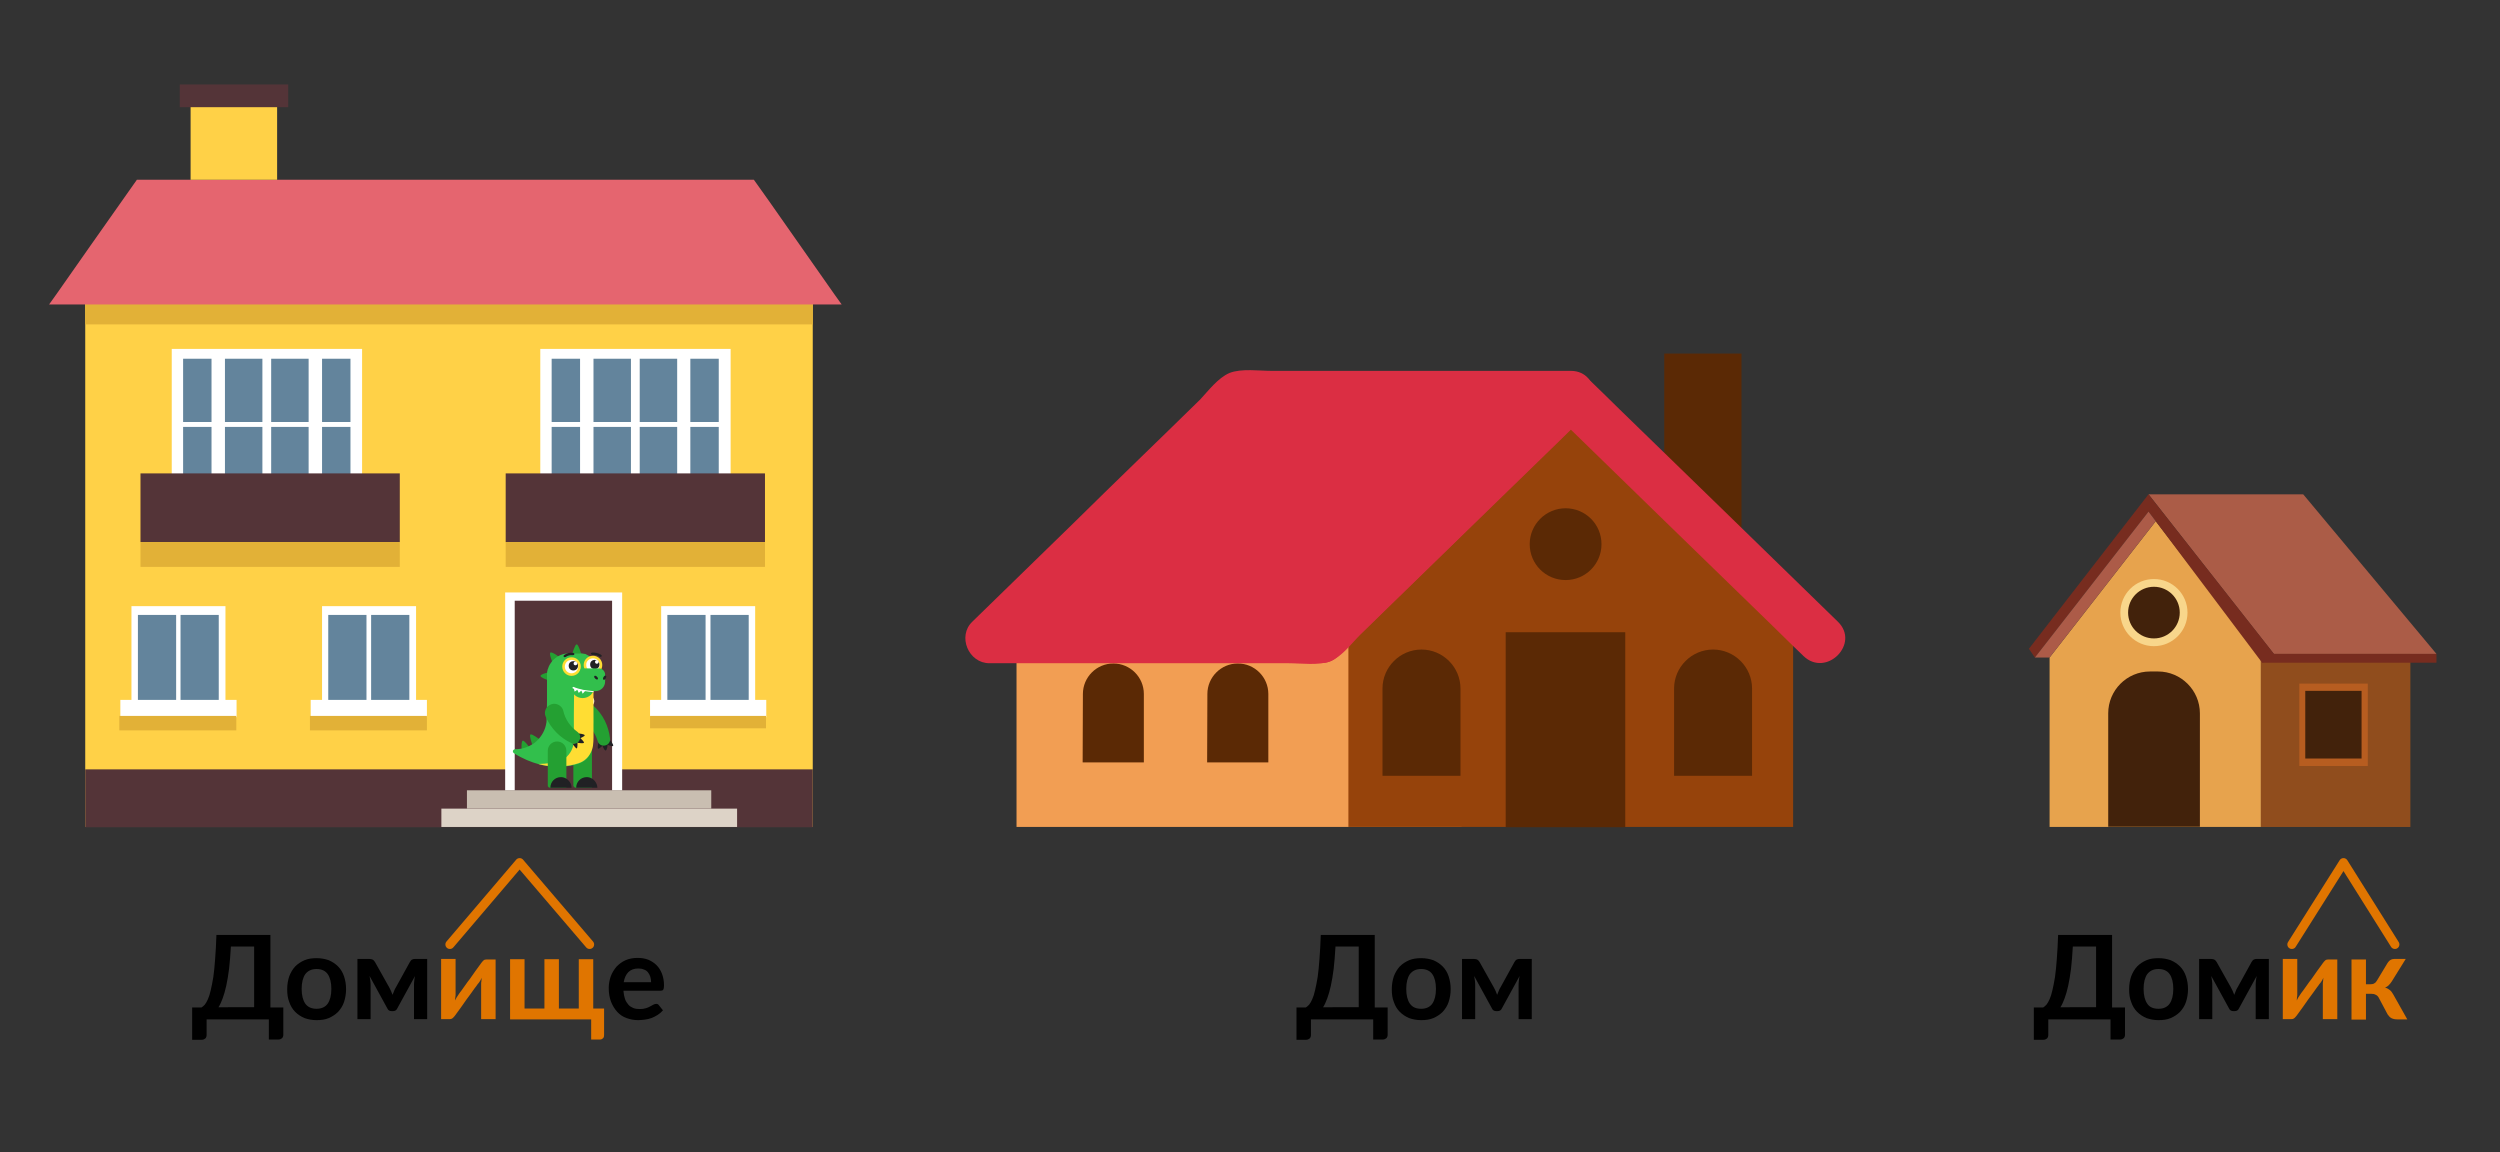 <?xml version="1.0" encoding="UTF-8"?>
<!-- Generator: Adobe Illustrator 25.4.1, SVG Export Plug-In . SVG Version: 6.00 Build 0)  -->
<svg xmlns="http://www.w3.org/2000/svg" xmlns:xlink="http://www.w3.org/1999/xlink" version="1.1" id="Layer_1" x="0px" y="0px" viewBox="0 0 968 446.1" style="enable-background:new 0 0 968 446.1;" xml:space="preserve">
<rect x="0" y="0" width="968" height="446.1" fill="#333333" stroke="none"/>
<style type="text/css">
	.st0{fill:#AB5C47;}
	.st1{fill:#904D1D;}
	.st2{fill:#E7A34D;}
	.st3{fill:#42220B;}
	.st4{fill:#B75D20;}
	.st5{fill:#772C1F;}
	.st6{fill:#AC5B48;}
	.st7{fill:#F8D68B;}
	.st8{fill:#F29E53;}
	.st9{fill:#5B2905;}
	.st10{fill:#96430B;}
	.st11{fill:#DB2E43;}
	.st12{fill:#FFD147;}
	.st13{fill:#543438;}
	.st14{fill:#E2B137;}
	.st15{fill:#FFFFFF;}
	.st16{fill:#63849C;}
	.st17{fill:#E5656F;}
	.st18{fill:#DDD3C7;}
	.st19{fill:#C9BEB1;}
	.st20{fill:#E07500;}
	.st21{fill:none;stroke:#E07500;stroke-width:3.493;stroke-linecap:round;stroke-linejoin:round;stroke-miterlimit:10;}
	.st22{fill:#202124;}
	.st23{fill:#24A032;}
	.st24{fill:#32BF4C;}
	.st25{fill:#FFDD33;}
</style>
<g>
	<g>
		<polygon class="st0" points="880.4,253.2 943.4,253.2 891.8,191.4 831.9,191.4   "></polygon>
		<rect x="875.4" y="253.2" class="st1" width="57.9" height="67"></rect>
		<polygon class="st2" points="875.4,320.2 793.6,320.2 793.6,254.6 834.7,201.8 875.4,254.6   "></polygon>
		<path class="st3" d="M835.6,260h-3.1c-9,0-16.2,7.3-16.2,16.2v43.9h35.5v-43.9C851.8,267.3,844.5,260,835.6,260z"></path>
		<rect x="890.3" y="264.7" class="st4" width="26.5" height="31.9"></rect>
		<rect x="892.6" y="267.5" class="st3" width="21.8" height="26.2"></rect>
		<rect x="875.9" y="253.2" class="st5" width="67.5" height="3.4"></rect>
		<polygon class="st5" points="785.6,251.2 787.9,254.6 831.9,198.1 875.9,256.6 881.6,254.6 831.9,191.4   "></polygon>
		<polygon class="st6" points="793.6,254.6 787.9,254.6 831.9,198.1 834.7,201.8   "></polygon>
	</g>
	<circle class="st7" cx="834" cy="237.2" r="13"></circle>
	<circle class="st3" cx="834" cy="237.2" r="10"></circle>
</g>
<g id="XMLID_00000067932676292607902350000013515726800836951480_">
	<polygon id="XMLID_00000088820184290203399920000013070158050972215693_" class="st8" points="393.6,320.2 565.9,320.2    565.9,234.3 479.8,150.5 393.6,234.3  "></polygon>
	
		<rect id="XMLID_00000128486496387278159040000014810119646547469227_" x="644.4" y="136.9" class="st9" width="29.9" height="72.2"></rect>
	<polygon id="XMLID_00000025426294425468804610000001369108819700447403_" class="st10" points="522.1,320.2 694.3,320.2    694.3,234.3 608.3,150.5 522.1,234.3  "></polygon>
	<g id="XMLID_00000057129272657405545130000007259014903837309581_">
		<g>
			<path class="st11" d="M518.2,254c28.2-27.5,56.4-54.9,84.6-82.3c4-3.9,8.1-8,12.1-11.8c-4.5,0-8.9,0-13.3,0     c28.2,27.5,56.4,54.9,84.6,82.3c4,3.9,8.1,8,12.1,11.8c8.8,8.5,22.1-4.8,13.3-13.3c-28.2-27.5-56.4-54.9-84.6-82.3     c-4-3.9-8.1-8-12.1-11.8c-3.6-3.6-9.7-3.6-13.3,0c-28.2,27.5-56.4,54.9-84.6,82.3c-4,3.9-8.1,8-12.1,11.8     C496.1,249.2,509.5,262.5,518.2,254L518.2,254z"></path>
		</g>
	</g>
	<path id="XMLID_00000070802770685986580910000005684446664745886375_" class="st9" d="M648.2,300.4h30.2v-33.8   c0-8.3-6.8-15.1-15.1-15.1l0,0c-8.3,0-15.1,6.8-15.1,15.1V300.4L648.2,300.4z"></path>
	<rect id="XMLID_00000031901132506406585230000017139290842556645036_" x="583" y="244.8" class="st9" width="46.3" height="75.5"></rect>
	<path id="XMLID_00000041254074697380998780000014845911522457270952_" class="st9" d="M535.3,300.4h30.2v-33.8   c0-8.3-6.8-15.1-15.1-15.1l0,0c-8.3,0-15.1,6.8-15.1,15.1V300.4L535.3,300.4z"></path>
	<path id="XMLID_00000151536999495600885500000006413945102224074670_" class="st9" d="M467.4,295.2h23.7v-26.5   c0-6.5-5.3-11.8-11.8-11.8l0,0c-6.5,0-11.8,5.3-11.8,11.8L467.4,295.2L467.4,295.2z"></path>
	<path id="XMLID_00000165202787070345932560000000124802720005863333_" class="st9" d="M419.2,295.2h23.7v-26.5   c0-6.5-5.3-11.8-11.8-11.8l0,0c-6.5,0-11.8,5.3-11.8,11.8L419.2,295.2L419.2,295.2z"></path>
	<g id="XMLID_00000116225339665398197950000005011180499326553482_">
		<polygon class="st11" points="608.3,153.2 511.5,247.3 382.9,247.3 479.8,153.2   "></polygon>
		<g>
			<path class="st11" d="M601.6,146.4c-28.2,27.5-56.4,54.9-84.6,82.3c-4,3.9-8.1,8-12.1,11.8c2.2-1,4.5-1.9,6.6-2.7     c-37.5,0-74.9,0-112.3,0c-5.4,0-10.8,0-16.1,0c2.2,5.4,4.5,10.8,6.6,16.1c28.2-27.5,56.4-54.9,84.6-82.3c4-3.9,8.1-8,12.1-11.8     c-2.2,1-4.5,1.9-6.6,2.7c37.5,0,74.9,0,112.3,0c5.4,0,10.8,0,16.1,0c12.1,0,12.1-18.9,0-18.9c-38.7,0-77.2,0-115.8,0     c-4.8,0-11.7-1-16.3,0.8c-4.5,1.9-8.3,7-11.4,10.3c-16.4,16.1-33,32-49.4,48.2c-12.9,12.6-25.9,25.2-38.8,37.8     c-5.9,5.6-1.5,16.1,6.6,16.1c38.7,0,77.2,0,115.8,0c4.8,0,11.7,1,16.3-0.8c4.5-1.9,8.3-7,11.4-10.3c16.4-16.1,33-32,49.4-48.2     c12.9-12.6,25.9-25.2,38.8-37.8C623.6,151.3,610.3,137.9,601.6,146.4z"></path>
		</g>
	</g>
	<path id="XMLID_00000045576832719656501920000006759184815705072036_" class="st9" d="M592.3,210.7c0,7.7,6.2,13.9,13.9,13.9   c7.7,0,13.9-6.2,13.9-13.9c0-7.7-6.2-13.9-13.9-13.9C598.6,196.8,592.3,203,592.3,210.7z"></path>
</g>
<g>
	<rect x="33" y="109.9" class="st12" width="281.7" height="210.3"></rect>
	<rect x="33" y="297.9" class="st13" width="281.7" height="22.4"></rect>
	<rect x="33" y="109.9" class="st14" width="281.7" height="15.7"></rect>
	<g>
		<rect x="195.6" y="229.4" class="st15" width="45.3" height="76.7"></rect>
		<rect x="199.3" y="232.6" class="st13" width="37.7" height="73.6"></rect>
		<circle class="st15" cx="228" cy="271.5" r="2.1"></circle>
	</g>
	<g>
		<rect x="66.5" y="135.1" class="st15" width="73.7" height="56.6"></rect>
		<g>
			<rect x="70.9" y="138.9" class="st16" width="11" height="48.9"></rect>
			<rect x="124.7" y="138.9" class="st16" width="11" height="48.9"></rect>
			<rect x="87.1" y="138.9" class="st16" width="14.5" height="48.9"></rect>
			<rect x="105" y="138.9" class="st16" width="14.5" height="48.9"></rect>
		</g>
		<rect x="60.9" y="188.5" class="st15" width="84.9" height="6.9"></rect>
		<rect x="67.7" y="163.4" class="st15" width="71.3" height="1.9"></rect>
	</g>
	<g>
		<rect x="209.2" y="135.1" class="st15" width="73.7" height="56.6"></rect>
		<g>
			<rect x="213.6" y="138.9" class="st16" width="11" height="48.9"></rect>
			<rect x="267.3" y="138.9" class="st16" width="11" height="48.9"></rect>
			<rect x="229.8" y="138.9" class="st16" width="14.5" height="48.9"></rect>
			<rect x="247.7" y="138.9" class="st16" width="14.5" height="48.9"></rect>
		</g>
		<rect x="203.6" y="188.5" class="st15" width="84.9" height="6.9"></rect>
		<rect x="210.4" y="163.4" class="st15" width="71.3" height="1.9"></rect>
	</g>
	<g>
		<rect x="50.9" y="234.7" class="st15" width="36.4" height="39.7"></rect>
		<rect x="46.6" y="271" class="st15" width="45" height="6.7"></rect>
		<g>
			<rect x="53.4" y="238.1" class="st16" width="14.8" height="32.9"></rect>
			<rect x="69.9" y="238.1" class="st16" width="14.8" height="32.9"></rect>
		</g>
	</g>
	<g>
		<rect x="256" y="234.7" class="st15" width="36.4" height="39.7"></rect>
		<rect x="251.7" y="271" class="st15" width="45" height="6.7"></rect>
		<g>
			<rect x="258.4" y="238.1" class="st16" width="14.8" height="32.9"></rect>
			<rect x="275.1" y="238.1" class="st16" width="14.8" height="32.9"></rect>
		</g>
	</g>
	<rect x="54.4" y="183.3" class="st13" width="100.4" height="26.6"></rect>
	<rect x="195.8" y="183.3" class="st13" width="100.4" height="26.6"></rect>
	<polygon class="st17" points="325.9,117.9 19,117.9 22,113.7 35.6,94.3 53,69.6 291.9,69.6 297.8,77.9 322.9,113.7  "></polygon>
	<rect x="73.8" y="41.3" class="st12" width="33.5" height="28.3"></rect>
	<rect x="69.6" y="32.7" class="st13" width="42" height="8.8"></rect>
	<rect x="54.4" y="209.9" class="st14" width="100.4" height="9.6"></rect>
	<rect x="46.2" y="277.2" class="st14" width="45.3" height="5.6"></rect>
	<g>
		<rect x="124.7" y="234.7" class="st15" width="36.4" height="39.7"></rect>
		<rect x="120.3" y="271" class="st15" width="45" height="6.7"></rect>
		<g>
			<rect x="127.1" y="238.1" class="st16" width="14.8" height="32.9"></rect>
			<rect x="143.7" y="238.1" class="st16" width="14.8" height="32.9"></rect>
		</g>
	</g>
	<rect x="120" y="277.2" class="st14" width="45.3" height="5.6"></rect>
	<rect x="251.7" y="277.2" class="st14" width="44.9" height="4.8"></rect>
	<rect x="195.8" y="209.9" class="st14" width="100.4" height="9.6"></rect>
	<g>
		<rect x="170.9" y="313.1" class="st18" width="114.5" height="7.1"></rect>
	</g>
	<g>
		<rect x="180.8" y="306" class="st19" width="94.6" height="7.1"></rect>
	</g>
</g>
<g>
	<g>
		<path d="M109.7,389.9v10.8c0,0.5-0.2,1-0.5,1.3c-0.4,0.3-0.8,0.5-1.4,0.5h-3.7v-7.8H80v6.1c0,0.5-0.2,1-0.5,1.3    c-0.4,0.3-0.8,0.5-1.4,0.5h-3.7v-12.5h3.6c0.4-0.2,0.8-0.6,1.3-1.1c0.4-0.5,0.8-1.2,1.2-2.1c0.4-0.9,0.8-2.1,1.1-3.5    s0.7-3.1,1-5.1c0.3-2,0.5-4.4,0.7-7c0.2-2.7,0.4-5.8,0.5-9.3h20.9v28.1H109.7z M98.4,389.9v-23.4h-9c-0.2,3.2-0.4,6.1-0.7,8.6    c-0.3,2.5-0.7,4.7-1.1,6.6c-0.4,1.9-0.9,3.5-1.4,4.9c-0.5,1.3-1,2.5-1.6,3.4H98.4z"></path>
		<path d="M122.6,371c1.7,0,3.3,0.3,4.7,0.8c1.4,0.6,2.6,1.4,3.6,2.4s1.8,2.3,2.3,3.8c0.5,1.5,0.8,3.1,0.8,5c0,1.8-0.3,3.5-0.8,5    s-1.3,2.7-2.3,3.8c-1,1-2.2,1.8-3.6,2.4c-1.4,0.6-3,0.8-4.7,0.8c-1.7,0-3.3-0.3-4.7-0.8c-1.4-0.6-2.6-1.4-3.6-2.4    c-1-1-1.8-2.3-2.3-3.8c-0.6-1.5-0.8-3.1-0.8-5c0-1.8,0.3-3.5,0.8-5c0.6-1.5,1.3-2.7,2.3-3.8c1-1,2.2-1.8,3.6-2.4    C119.3,371.2,120.9,371,122.6,371z M122.6,390.6c1.9,0,3.4-0.7,4.3-2c0.9-1.3,1.4-3.2,1.4-5.7c0-2.5-0.5-4.4-1.4-5.7    c-0.9-1.3-2.4-2-4.3-2c-2,0-3.4,0.7-4.4,2c-0.9,1.3-1.4,3.2-1.4,5.7c0,2.5,0.5,4.4,1.4,5.7C119.2,390,120.7,390.6,122.6,390.6z"></path>
		<path d="M165.4,371.3v23.3h-5.1v-13c0-0.5,0-1.1,0.1-1.8c0.1-0.7,0.1-1.3,0.3-1.9l-6.9,12.6c-0.3,0.7-0.9,1-1.6,1h-0.6    c-0.7,0-1.3-0.3-1.6-1l-6.9-12.6c0.1,0.6,0.2,1.2,0.3,1.9c0.1,0.7,0.1,1.3,0.1,1.8v13h-5.1v-23.3h4.6c0.4,0,0.8,0.1,1.2,0.2    c0.4,0.2,0.7,0.5,1,1l5.5,9.8c0.2,0.5,0.5,0.9,0.7,1.4s0.4,1,0.6,1.5c0.2-0.5,0.4-1,0.6-1.5c0.2-0.5,0.4-1,0.7-1.4l5.4-9.8    c0.3-0.5,0.6-0.9,1-1c0.4-0.2,0.8-0.2,1.2-0.2H165.4z"></path>
		<path class="st20" d="M191.9,371.3v23.3h-5.6V381c0-0.3,0-0.7,0.1-1.1c0-0.4,0.1-0.8,0.1-1.3c-0.3,0.7-0.6,1.3-1,1.8    c0,0-0.2,0.2-0.5,0.6s-0.6,0.9-1.1,1.5s-0.9,1.3-1.5,2.1s-1.1,1.5-1.7,2.3c-1.3,1.9-2.8,4-4.5,6.3c-0.2,0.3-0.5,0.6-0.8,0.9    c-0.3,0.3-0.7,0.5-1.2,0.5h-3.4v-23.3h5.6V385c0,0.3,0,0.7-0.1,1.1c0,0.4-0.1,0.8-0.1,1.3c0.3-0.7,0.7-1.4,1-1.8    c0,0,0.2-0.2,0.4-0.6c0.3-0.4,0.6-0.9,1.1-1.5c0.4-0.6,0.9-1.3,1.5-2.1c0.5-0.8,1.1-1.5,1.7-2.3c1.3-1.9,2.8-4,4.5-6.3    c0.2-0.3,0.5-0.6,0.8-0.9c0.3-0.3,0.7-0.4,1.2-0.4H191.9z"></path>
		<path class="st20" d="M233.9,390.5v10.3c0,0.5-0.1,0.9-0.4,1.2c-0.3,0.3-0.7,0.5-1.1,0.5h-3.5v-7.8h-31.4v-23.3h5.6v19.1h7.7    v-19.1h5.6v19.1h7.7v-19.1h5.6v19.1H233.9z"></path>
		<path d="M241.4,383.7c0.1,1.2,0.3,2.2,0.6,3.1c0.3,0.9,0.8,1.6,1.3,2.2s1.2,1,1.9,1.3c0.7,0.3,1.6,0.4,2.5,0.4s1.7-0.1,2.3-0.3    c0.7-0.2,1.2-0.4,1.7-0.7c0.5-0.3,0.9-0.5,1.3-0.7c0.4-0.2,0.7-0.3,1.1-0.3c0.5,0,0.8,0.2,1,0.5l1.6,2c-0.6,0.7-1.3,1.3-2.1,1.8    c-0.8,0.5-1.6,0.9-2.4,1.2c-0.8,0.3-1.7,0.5-2.6,0.6c-0.9,0.1-1.7,0.2-2.5,0.2c-1.6,0-3.1-0.3-4.5-0.8s-2.6-1.3-3.6-2.4    c-1-1.1-1.8-2.4-2.4-3.9c-0.6-1.6-0.9-3.3-0.9-5.4c0-1.6,0.3-3.1,0.8-4.5c0.5-1.4,1.3-2.6,2.2-3.7c1-1,2.1-1.9,3.5-2.5    c1.4-0.6,2.9-0.9,4.7-0.9c1.5,0,2.8,0.2,4.1,0.7c1.2,0.5,2.3,1.2,3.2,2.1s1.6,2,2.1,3.3c0.5,1.3,0.8,2.8,0.8,4.5    c0,0.8-0.1,1.4-0.3,1.7s-0.5,0.4-1,0.4H241.4z M252.1,380.3c0-0.7-0.1-1.4-0.3-2.1c-0.2-0.6-0.5-1.2-0.9-1.7s-0.9-0.9-1.6-1.1    c-0.6-0.3-1.4-0.4-2.2-0.4c-1.6,0-2.9,0.5-3.8,1.4c-0.9,0.9-1.5,2.2-1.8,3.9H252.1z"></path>
	</g>
	<polyline class="st21" points="174.2,365.7 201.2,334 228.3,365.7  "></polyline>
</g>
<g>
	<g>
		<path d="M822.8,389.9v10.8c0,0.5-0.2,1-0.5,1.3c-0.4,0.3-0.8,0.5-1.4,0.5h-3.7v-7.8h-24.1v6.1c0,0.5-0.2,1-0.5,1.3    c-0.4,0.3-0.8,0.5-1.4,0.5h-3.7v-12.5h3.6c0.4-0.2,0.8-0.6,1.3-1.1c0.4-0.5,0.8-1.2,1.2-2.1c0.4-0.9,0.8-2.1,1.1-3.5    s0.7-3.1,1-5.1c0.3-2,0.5-4.4,0.7-7c0.2-2.7,0.4-5.8,0.5-9.3h20.9v28.1H822.8z M811.6,389.9v-23.4h-9c-0.2,3.2-0.4,6.1-0.7,8.6    c-0.3,2.5-0.7,4.7-1.1,6.6c-0.4,1.9-0.9,3.5-1.4,4.9c-0.5,1.3-1,2.5-1.6,3.4H811.6z"></path>
		<path d="M835.8,371c1.7,0,3.3,0.3,4.7,0.8c1.4,0.6,2.6,1.4,3.6,2.4s1.8,2.3,2.3,3.8c0.5,1.5,0.8,3.1,0.8,5c0,1.8-0.3,3.5-0.8,5    s-1.3,2.7-2.3,3.8c-1,1-2.2,1.8-3.6,2.4c-1.4,0.6-3,0.8-4.7,0.8c-1.7,0-3.3-0.3-4.7-0.8c-1.4-0.6-2.6-1.4-3.6-2.4    c-1-1-1.8-2.3-2.3-3.8c-0.6-1.5-0.8-3.1-0.8-5c0-1.8,0.3-3.5,0.8-5c0.6-1.5,1.3-2.7,2.3-3.8c1-1,2.2-1.8,3.6-2.4    C832.5,371.2,834,371,835.8,371z M835.8,390.6c1.9,0,3.4-0.7,4.3-2c0.9-1.3,1.4-3.2,1.4-5.7c0-2.5-0.5-4.4-1.4-5.7    c-0.9-1.3-2.4-2-4.3-2c-2,0-3.4,0.7-4.4,2c-0.9,1.3-1.4,3.2-1.4,5.7c0,2.5,0.5,4.4,1.4,5.7C832.3,390,833.8,390.6,835.8,390.6z"></path>
		<path d="M878.5,371.3v23.3h-5.1v-13c0-0.5,0-1.1,0.1-1.8s0.1-1.3,0.3-1.9l-6.9,12.6c-0.3,0.7-0.9,1-1.6,1h-0.6    c-0.7,0-1.3-0.3-1.6-1l-6.9-12.6c0.1,0.6,0.2,1.2,0.3,1.9c0.1,0.7,0.1,1.3,0.1,1.8v13h-5.1v-23.3h4.6c0.4,0,0.8,0.1,1.2,0.2    c0.4,0.2,0.7,0.5,1,1l5.5,9.8c0.2,0.5,0.5,0.9,0.7,1.4s0.4,1,0.6,1.5c0.2-0.5,0.4-1,0.6-1.5c0.2-0.5,0.4-1,0.7-1.4l5.4-9.8    c0.3-0.5,0.6-0.9,1-1c0.4-0.2,0.8-0.2,1.2-0.2H878.5z"></path>
		<path class="st20" d="M905,371.3v23.3h-5.6V381c0-0.3,0-0.7,0.1-1.1c0-0.4,0.1-0.8,0.1-1.3c-0.3,0.7-0.6,1.3-1,1.8    c0,0-0.2,0.2-0.5,0.6s-0.6,0.9-1.1,1.5c-0.4,0.6-0.9,1.3-1.5,2.1s-1.1,1.5-1.7,2.3c-1.3,1.9-2.8,4-4.5,6.3    c-0.2,0.3-0.5,0.6-0.8,0.9c-0.3,0.3-0.7,0.5-1.2,0.5h-3.4v-23.3h5.6V385c0,0.3,0,0.7-0.1,1.1c0,0.4-0.1,0.8-0.1,1.3    c0.3-0.7,0.7-1.4,1-1.8c0,0,0.2-0.2,0.4-0.6c0.3-0.4,0.6-0.9,1.1-1.5c0.4-0.6,0.9-1.3,1.5-2.1c0.5-0.8,1.1-1.5,1.7-2.3    c1.3-1.9,2.8-4,4.5-6.3c0.2-0.3,0.5-0.6,0.8-0.9c0.3-0.3,0.7-0.4,1.2-0.4H905z"></path>
		<path class="st20" d="M924.5,372.8c0.3-0.4,0.6-0.8,1.1-1.1c0.5-0.3,1-0.4,1.5-0.4h4.4l-5.4,8.7c-0.4,0.6-0.8,1.1-1.2,1.5    c-0.4,0.4-0.9,0.7-1.4,0.9c0.8,0.2,1.4,0.6,1.9,1s0.9,1,1.3,1.7l5.4,9.6h-3.9c-1,0-1.7-0.2-2.3-0.5c-0.5-0.3-1-0.8-1.4-1.4    l-3.4-6.4c-0.3-0.6-0.7-1-1.2-1.2c-0.5-0.3-1-0.4-1.7-0.4h-2.1v10h-5.6v-23.3h5.6v9.6h1.8c0.6,0,1.1-0.1,1.5-0.4    c0.4-0.2,0.7-0.6,1-1.1L924.5,372.8z"></path>
	</g>
	<polyline class="st21" points="887.4,365.7 907.4,334 927.3,365.7  "></polyline>
</g>
<g>
	<g>
		<path d="M537.3,389.9v10.8c0,0.5-0.2,1-0.5,1.3c-0.4,0.3-0.8,0.5-1.4,0.5h-3.7v-7.8h-24.1v6.1c0,0.5-0.2,1-0.5,1.3    c-0.4,0.3-0.8,0.5-1.4,0.5H502v-12.5h3.6c0.4-0.2,0.8-0.6,1.3-1.1c0.4-0.5,0.8-1.2,1.2-2.1c0.4-0.9,0.8-2.1,1.1-3.5s0.7-3.1,1-5.1    c0.3-2,0.5-4.4,0.7-7c0.2-2.7,0.4-5.8,0.5-9.3h20.9v28.1H537.3z M526.1,389.9v-23.4h-9c-0.2,3.2-0.4,6.1-0.7,8.6    c-0.3,2.5-0.7,4.7-1.1,6.6c-0.4,1.9-0.9,3.5-1.4,4.9c-0.5,1.3-1,2.5-1.6,3.4H526.1z"></path>
		<path d="M550.3,371c1.7,0,3.3,0.3,4.7,0.8c1.4,0.6,2.6,1.4,3.6,2.4s1.8,2.3,2.3,3.8c0.5,1.5,0.8,3.1,0.8,5c0,1.8-0.3,3.5-0.8,5    s-1.3,2.7-2.3,3.8c-1,1-2.2,1.8-3.6,2.4c-1.4,0.6-3,0.8-4.7,0.8c-1.7,0-3.3-0.3-4.7-0.8c-1.4-0.6-2.6-1.4-3.6-2.4    c-1-1-1.8-2.3-2.3-3.8c-0.6-1.5-0.8-3.1-0.8-5c0-1.8,0.3-3.5,0.8-5c0.6-1.5,1.3-2.7,2.3-3.8c1-1,2.2-1.8,3.6-2.4    C547,371.2,548.6,371,550.3,371z M550.3,390.6c1.9,0,3.4-0.7,4.3-2c0.9-1.3,1.4-3.2,1.4-5.7c0-2.5-0.5-4.4-1.4-5.7    c-0.9-1.3-2.4-2-4.3-2c-2,0-3.4,0.7-4.4,2c-0.9,1.3-1.4,3.2-1.4,5.7c0,2.5,0.5,4.4,1.4,5.7C546.9,390,548.3,390.6,550.3,390.6z"></path>
		<path d="M593.1,371.3v23.3H588v-13c0-0.5,0-1.1,0.1-1.8c0.1-0.7,0.1-1.3,0.3-1.9l-6.9,12.6c-0.3,0.7-0.9,1-1.6,1h-0.6    c-0.7,0-1.3-0.3-1.6-1l-6.9-12.6c0.1,0.6,0.2,1.2,0.3,1.9c0.1,0.7,0.1,1.3,0.1,1.8v13h-5.1v-23.3h4.6c0.4,0,0.8,0.1,1.2,0.2    c0.4,0.2,0.7,0.5,1,1l5.5,9.8c0.2,0.5,0.5,0.9,0.7,1.4s0.4,1,0.6,1.5c0.2-0.5,0.4-1,0.6-1.5c0.2-0.5,0.4-1,0.7-1.4l5.4-9.8    c0.3-0.5,0.6-0.9,1-1c0.4-0.2,0.8-0.2,1.2-0.2H593.1z"></path>
	</g>
</g>
<g>
	<g id="hand_back_00000065050768713013722550000011219123701528037565_">
		<g>
			<path class="st22" d="M231.6,289.9c-0.4-0.2,0.1-2.4,0.1-2.4l1.8,1C233.5,288.5,232,290.1,231.6,289.9z"></path>
		</g>
		<g>
			<path class="st22" d="M234.5,290.6c-0.5,0.1-1.4-2.2-1.4-2.2l2.2-0.3C235.3,288.2,235.1,290.6,234.5,290.6z"></path>
		</g>
		<g>
			<path class="st22" d="M237.4,288.8c-0.3,0.4-2.4-0.5-2.4-0.5l1.2-1.6C236.3,286.6,237.7,288.4,237.4,288.8z"></path>
		</g>
		<g>
			<path class="st23" d="M225.5,279.1c2.7,1.7,4.9,4.4,5.9,7.8c0.8,2.9,5.1,2.1,4.8-0.9c-0.5-4.8-2.7-9.4-6.4-12.7     c-1.8-1.7-4.6-1.1-5.7,1.1c0,0,0,0.1,0,0.1C223.4,276.1,224,278.1,225.5,279.1z"></path>
		</g>
	</g>
	<g>
		<path class="st23" d="M223.3,249.5c0.7,0,1.7,3.6,1.7,3.6h-3.4C221.6,253.1,222.6,249.5,223.3,249.5z"></path>
	</g>
	<g>
		<path class="st23" d="M213.1,252.7c0.6-0.5,3.6,1.8,3.6,1.8l-2.7,2.2C214,256.6,212.5,253.2,213.1,252.7z"></path>
	</g>
	<g>
		<path class="st23" d="M209.3,261.7c0.1-0.8,3.7-1.5,3.7-1.5l-0.2,3.4C212.8,263.6,209.2,262.4,209.3,261.7z"></path>
	</g>
	<g>
		<path class="st23" d="M205.4,284.4c0.6-0.4,3.5,1.9,3.5,1.9l-2.8,2C206.1,288.3,204.8,284.8,205.4,284.4z"></path>
	</g>
	<g>
		<path class="st23" d="M202.4,286.8c0.7-0.2,2.8,2.9,2.8,2.9l-3.2,1.1C202,290.8,201.7,287.1,202.4,286.8z"></path>
	</g>
	<g>
		<g>
			<path class="st23" d="M222,304.2v-13.5c0-2,1.6-3.6,3.6-3.6l0,0c2,0,3.6,1.6,3.6,3.6V305h-6.3C222.5,305,222.1,304.6,222,304.2z"></path>
		</g>
		<g>
			<path class="st22" d="M231.3,305h-8.2c0-2.3,1.8-4.1,4.1-4.1c1.4,0,2.7,0.8,3.4,1.9C231,303.4,231.3,304.2,231.3,305z"></path>
		</g>
	</g>
	<g>
		<path class="st24" d="M199.5,290.1L199.5,290.1c6.2,0,11.3-4.5,12.1-10.5c0.1-0.9,0.2-7.3,0.2-8.2v-10c0-0.2,0-0.4,0-0.6    c0-0.4,0.1-0.9,0.2-1.3c0-0.2,0.1-0.4,0.2-0.6c0.3-1.1,0.9-2,1.6-2.9c0.3-0.3,0.6-0.7,0.9-0.9c1.5-1.3,3.4-2.1,5.5-2.1h4.5    c0.2,0,0.4,0,0.6,0c0.4,0.1,0.8,0.1,1.2,0.2c0.2,0,0.4,0.1,0.5,0.2c0.7,0.3,1.4,0.7,1.9,1.3c1.1,1.1,0.6,12.8,0.6,12.8l-0.1,1    l-0.1,1.6l0.1,0.2c0,0.1,0,0.2,0,0.3c0.1,2.8,0.2,5.6,0.3,8.4c0.1,1.2-0.4,2.5-0.4,3.6c0.1,2.1,0.4,4.1,0,6.2    c-0.4,1.9-0.8,3.7-2.2,5.1c-1.7,1.6-4,2.2-6.2,2.6c-3.9,0.6-7.8,0.5-11.7-0.4c-0.2-0.1-0.4-0.1-0.6-0.2c0,0,0,0,0,0    c-2.9-0.8-6.2-2.1-9.5-4.2C198.2,291.2,198.6,290.1,199.5,290.1z"></path>
	</g>
	<g>
		<g>
			<path class="st15" d="M226.5,257.6c0-1.7,1.4-3.1,3.1-3.1c1.7,0,3.1,1.4,3.1,3.1c0,1.7-1.4,3.1-3.1,3.1     C227.8,260.7,226.5,259.3,226.5,257.6z"></path>
		</g>
		<g>
			<path class="st25" d="M229.6,254.9c1.5,0,2.6,1.2,2.6,2.6c0,1.5-1.2,2.6-2.6,2.6c-1.5,0-2.6-1.2-2.6-2.6     C226.9,256.1,228.1,254.9,229.6,254.9 M229.6,253.9c-2,0-3.6,1.6-3.6,3.6s1.6,3.6,3.6,3.6c2,0,3.6-1.6,3.6-3.6     S231.6,253.9,229.6,253.9L229.6,253.9z"></path>
		</g>
	</g>
	<g>
		<circle class="st22" cx="230.3" cy="257.3" r="1.8"></circle>
	</g>
	<g>
		<circle class="st15" cx="231.1" cy="256.3" r="0.7"></circle>
	</g>
	<g>
		<g>
			<path class="st15" d="M218.2,258.2c0-1.7,1.4-3.1,3.1-3.1c1.7,0,3.1,1.4,3.1,3.1c0,1.7-1.4,3.1-3.1,3.1     C219.6,261.3,218.2,259.9,218.2,258.2z"></path>
		</g>
		<g>
			<path class="st25" d="M221.3,255.5c1.5,0,2.6,1.2,2.6,2.6s-1.2,2.6-2.6,2.6c-1.5,0-2.6-1.2-2.6-2.6S219.8,255.5,221.3,255.5      M221.3,254.5c-2,0-3.6,1.6-3.6,3.6s1.6,3.6,3.6,3.6c2,0,3.6-1.6,3.6-3.6S223.3,254.5,221.3,254.5L221.3,254.5z"></path>
		</g>
	</g>
	<g>
		<ellipse class="st22" cx="222" cy="257.8" rx="1.8" ry="1.8"></ellipse>
	</g>
	<g>
		<ellipse class="st15" cx="222.8" cy="256.9" rx="0.7" ry="0.7"></ellipse>
	</g>
	<g id="nose_00000083050990066181451560000003947622740984907435_">
		<path class="st24" d="M225,258.8h6.9c1.3,0,2.4,1.1,2.4,2.4v2.7c0,2-1.6,3.7-3.7,3.7c-2.4,0.1-5.5-0.6-8.7-1.4    C221.9,266.3,225,258.8,225,258.8z"></path>
	</g>
	<g>
		<path class="st25" d="M208.5,295.8C208.5,295.8,208.5,295.8,208.5,295.8c4,1.2,8.5,1.2,12.5,0.5c2-0.4,4.1-0.9,5.6-2.2    c1.6-1.3,2.7-3.3,3-5.3c0.3-2.2,0.2-4.4,0.2-6.6c0-1.5,0-3,0-4.5l0-7.3v-0.8v-1.9c-2.9-0.1-5.4-0.5-7.5-1.3l-0.1,10.5v9.4    c0,0.1,0,0.2,0,0.3c0,2.8-1.3,5.3-3.3,6.9c0,0,0,0,0,0c-0.9,0.7-1.9,1.2-3,1.5C214.4,295.2,211.8,295.8,208.5,295.8z"></path>
	</g>
	<g>
		<ellipse class="st24" cx="225.6" cy="266.2" rx="4.4" ry="4.1"></ellipse>
	</g>
	<g id="nostril_00000161614809439963626750000002180480389011000215_">
		<g>
			<ellipse transform="matrix(0.5 -0.866 0.866 0.5 -110.171 333.931)" class="st22" cx="234.1" cy="262.4" rx="0.9" ry="0.5"></ellipse>
		</g>
		<g>
			
				<ellipse transform="matrix(0.707 -0.707 0.707 0.707 -117.962 240.11)" class="st22" cx="230.9" cy="262.4" rx="0.5" ry="0.9"></ellipse>
		</g>
	</g>
	<g id="hand_front_00000019653582438657757590000014323295475821850250_">
		<g>
			<path class="st22" d="M224.4,286l-0.3-2c0,0,2.2,0.2,2.3,0.7C226.5,285.1,224.4,285.9,224.4,286z"></path>
		</g>
		<g>
			<path class="st22" d="M223.5,287.6l1-2c0,0,1.8,1.6,1.6,2S223.5,287.6,223.5,287.6z"></path>
		</g>
		<g>
			<path class="st22" d="M221.7,288l1.9-0.6c0,0,0.1,2.2-0.3,2.4C222.9,289.8,221.7,288,221.7,288z"></path>
		</g>
		<g>
			<path class="st23" d="M214.3,272.5C214.2,272.6,214.2,272.6,214.3,272.5c-2.5,0.3-4,2.8-3,5c2,4.6,5.6,8.2,9.9,10.2     c2.7,1.3,4.8-2.5,2.4-4.3c-2.9-2.1-4.8-5-5.5-8.2C217.7,273.6,216.1,272.4,214.3,272.5z"></path>
		</g>
	</g>
	<g>
		<g>
			<path class="st23" d="M212.1,304.2v-13.5c0-2,1.6-3.6,3.6-3.6l0,0c2,0,3.6,1.6,3.6,3.6V305h-6.3     C212.5,305,212.1,304.6,212.1,304.2z"></path>
		</g>
		<g>
			<path class="st22" d="M221.3,305h-8.2c0-2.3,1.8-4.1,4.1-4.1c1.4,0,2.7,0.8,3.4,1.9C221.1,303.4,221.3,304.2,221.3,305z"></path>
		</g>
	</g>
	<g id="brow_back_00000118393563912920143990000004129753255300439966_">
		<path class="st22" d="M228.8,253.2L228.8,253.2c-0.1-0.2,0.2-0.5,0.5-0.5c1.2-0.1,2.4,0.2,3.4,0.8c0.3,0.2,0.4,0.5,0.2,0.7l0,0    c-0.2,0.2-0.5,0.2-0.7,0.1c-0.8-0.6-1.8-0.8-2.8-0.7C229.2,253.6,228.9,253.4,228.8,253.2z"></path>
	</g>
	<g id="brow_front_00000127758056025009549230000013480973578720604294_">
		<path class="st22" d="M218.3,254.3L218.3,254.3c-0.2-0.2-0.1-0.5,0.2-0.7c1-0.7,2.2-1,3.4-0.8c0.3,0,0.6,0.3,0.5,0.5l0,0    c-0.1,0.3-0.3,0.4-0.6,0.4c-1-0.1-2,0.1-2.8,0.7C218.8,254.5,218.5,254.5,218.3,254.3z"></path>
	</g>
	<g id="teeth_00000036953300149970873620000015823205016494462877_">
		<g>
			<polygon class="st15" points="224.1,268.3 223.4,266.8 225.3,267.2    "></polygon>
		</g>
		<g>
			<polygon class="st15" points="225.6,268.6 225,267.1 226.7,267.4    "></polygon>
		</g>
		<g>
			<polygon class="st15" points="222.5,267.8 222.1,266.2 223.8,266.9    "></polygon>
		</g>
	</g>
	<g id="mouth_00000014625411415809399880000008662198839268645308_">
		<path class="st15" d="M229.7,267.6c0.1,0,0.1,0.1,0.2,0.2c0,0.1-0.1,0.2-0.2,0.2c-1.3-0.1-2.6-0.3-3.9-0.5    c-1.3-0.2-2.6-0.5-3.9-0.9l0,0c-0.2-0.1-0.3-0.2-0.2-0.4c0.1-0.2,0.2-0.3,0.4-0.2l0,0c1.2,0.5,2.4,0.8,3.7,1.1    C227.1,267.3,228.4,267.5,229.7,267.6L229.7,267.6z"></path>
	</g>
</g>
</svg>

